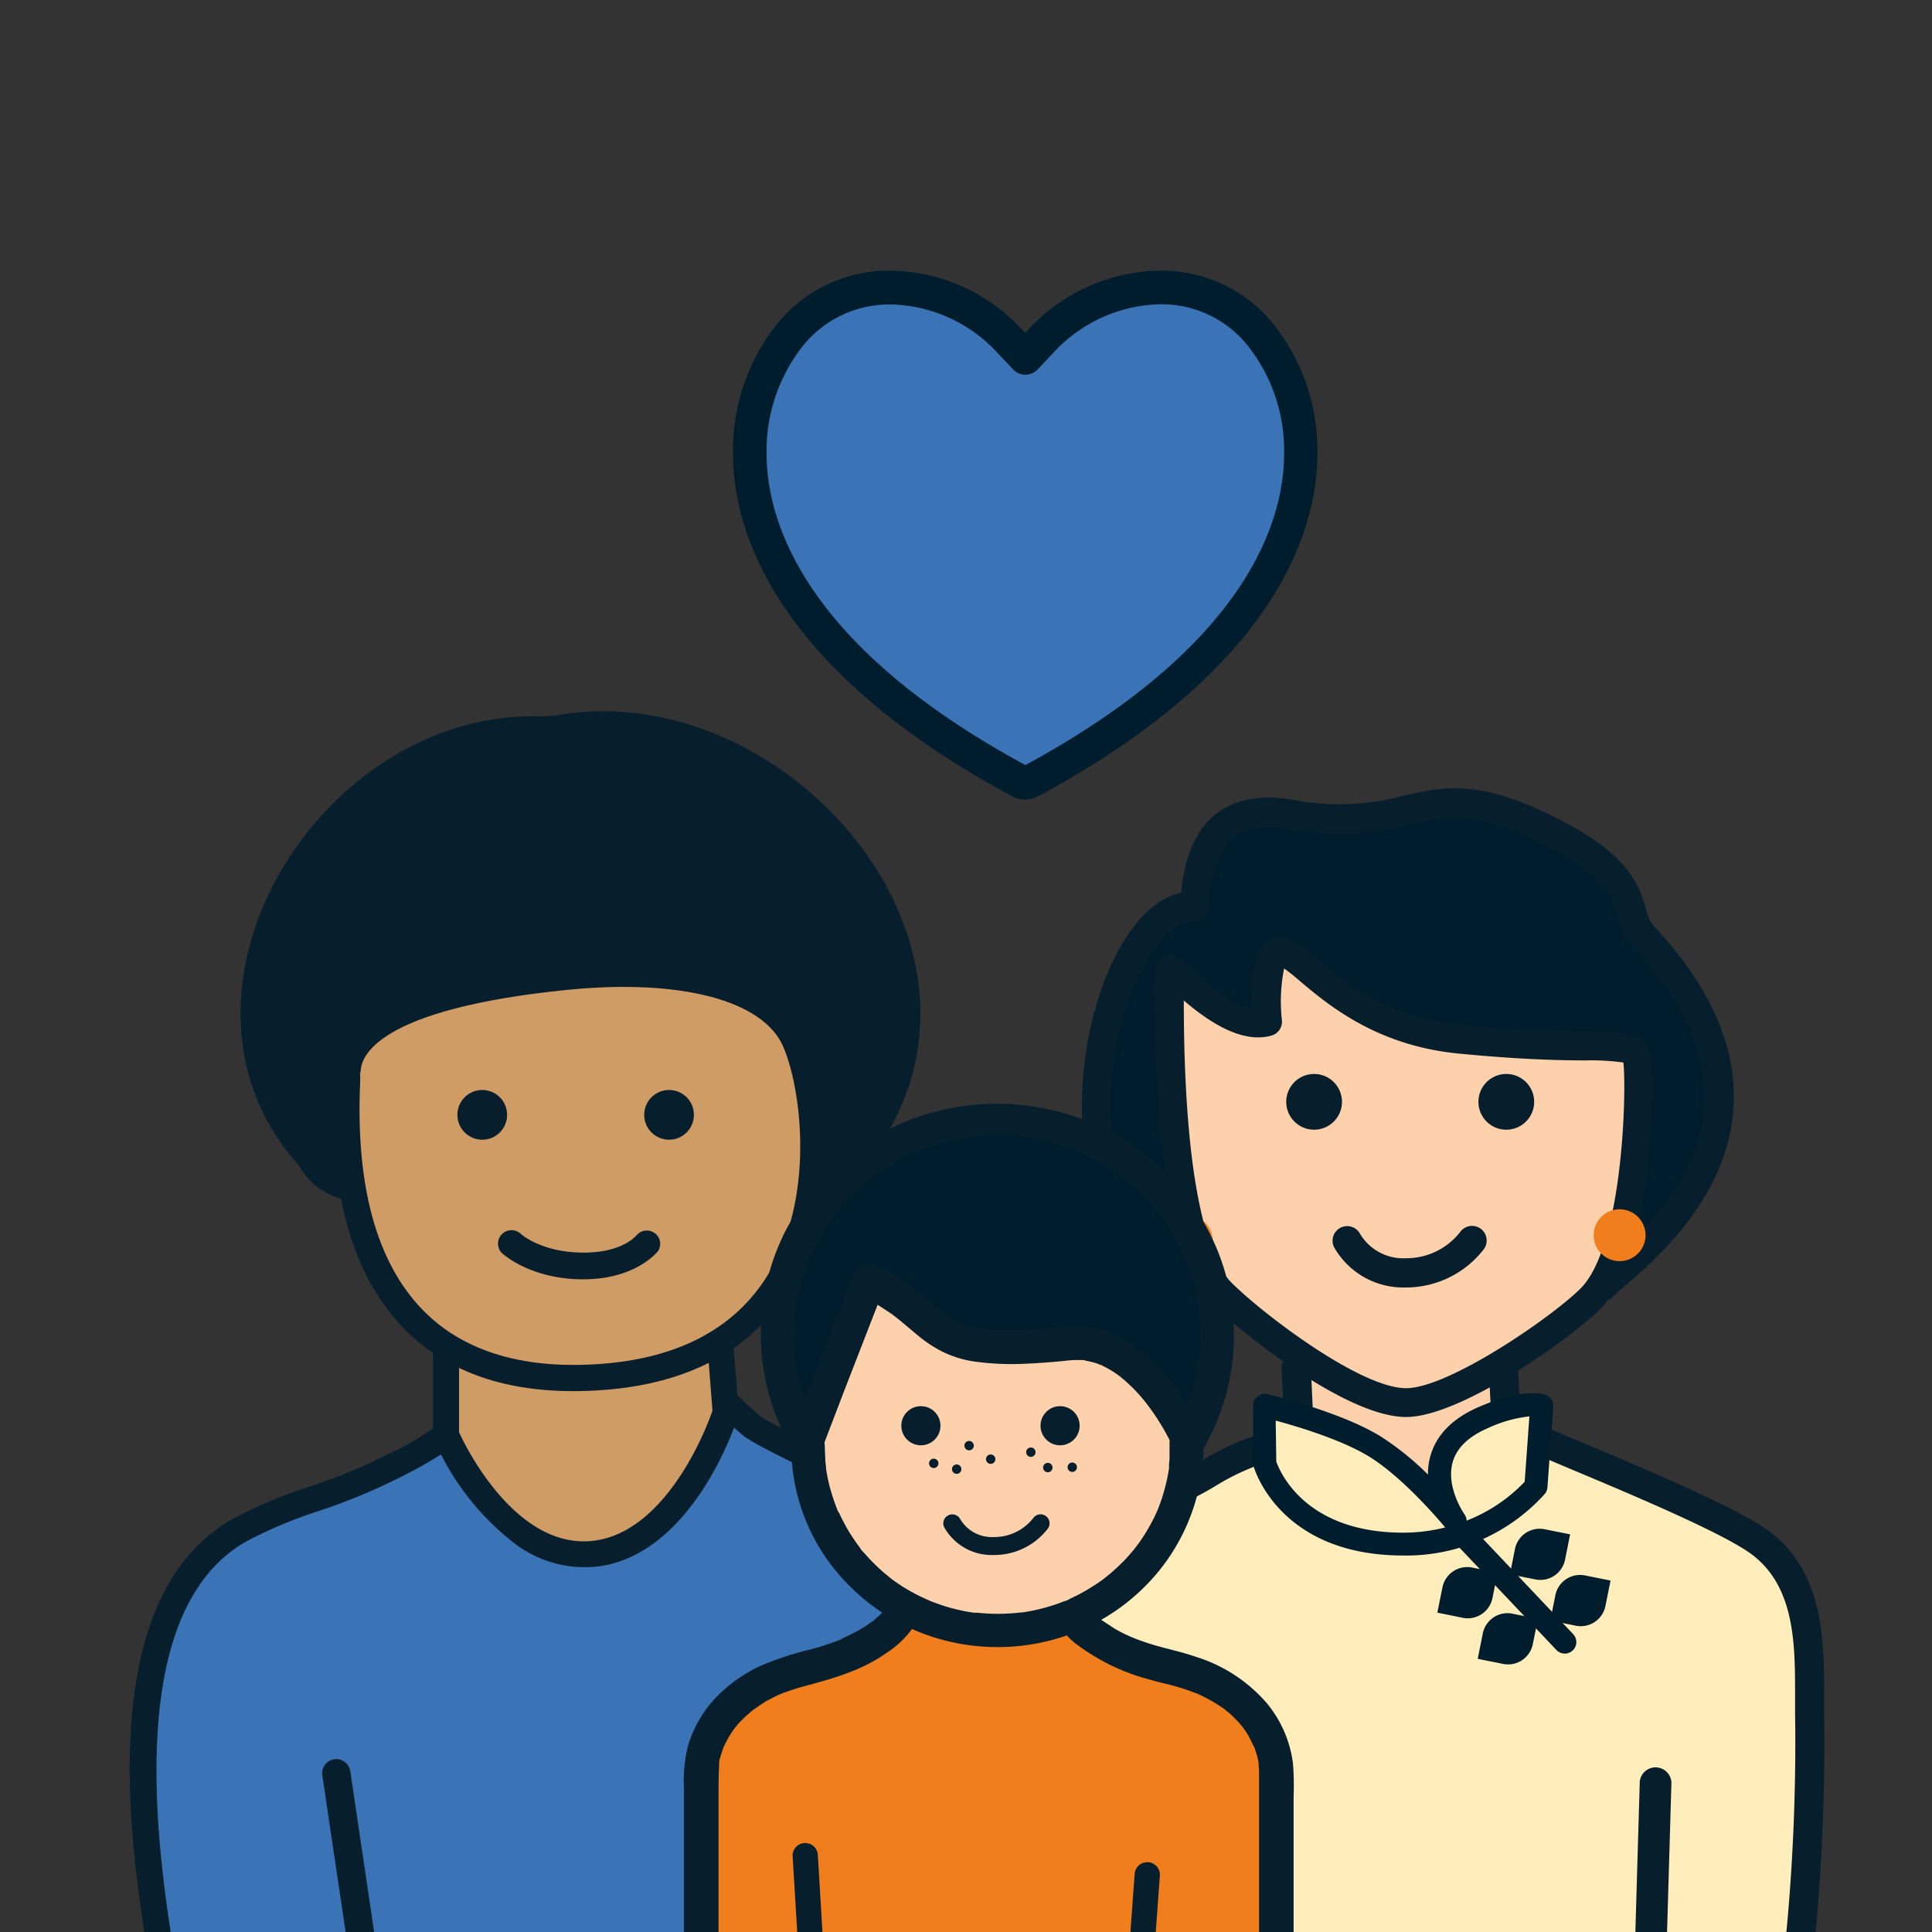 <svg xmlns="http://www.w3.org/2000/svg" viewBox="0 0 230 230"><rect x="0" y="0" width="230" height="230" fill="#333333" stroke="none"/><defs><style>.cls-1{fill:#3b74b6;}.cls-2{fill:#001d2d;}.cls-3{fill:#fffaec;}.cls-4{fill:#d09c66;}.cls-5{fill:#071e2c;}.cls-6{fill:#fff;}.cls-7{fill:#fcd1ac;}.cls-8{fill:#ffeebc;}.cls-9{fill:#f07e1d;}</style></defs><g id="Layer_1" data-name="Layer 1"><path class="cls-1" d="M121.41,93a1.4,1.4,0,0,0,1.32,0c28-15.07,32.14-30.9,32.14-39a22.08,22.08,0,0,0-4.58-13.86,15.12,15.12,0,0,0-11.94-5.92A19.75,19.75,0,0,0,124,40.56l-1.89,2-1.89-2a19.75,19.75,0,0,0-14.39-6.32,15.16,15.16,0,0,0-12,5.92A22.14,22.14,0,0,0,89.26,54c0,8.1,4.18,23.93,32.15,39Z"/><path class="cls-2" d="M122.07,95.18a3.43,3.43,0,0,1-1.61-.4h0C91.58,79.22,87.26,62.56,87.26,54a24.21,24.21,0,0,1,5-15.12,17.11,17.11,0,0,1,13.51-6.66,21.67,21.67,0,0,1,15.83,6.94l.45.46.44-.46a21.72,21.72,0,0,1,15.84-6.94,17.09,17.09,0,0,1,13.5,6.66,24.15,24.15,0,0,1,5,15.12c0,8.55-4.31,25.2-33.19,40.76A3.43,3.43,0,0,1,122.07,95.18Zm.28-3.93Zm-16.56-55A13.18,13.18,0,0,0,95.4,41.41,20.13,20.13,0,0,0,91.26,54c0,7.63,4,22.56,30.81,37.08,26.79-14.52,30.8-29.45,30.8-37.08a20.11,20.11,0,0,0-4.14-12.61,13.15,13.15,0,0,0-10.38-5.17A17.75,17.75,0,0,0,125.4,42l-1.89,2a2,2,0,0,1-2.88,0l-1.89-2A17.78,17.78,0,0,0,105.79,36.24Z"/><polygon class="cls-3" points="183.99 192.34 154.05 200.08 153.49 170.05 182.99 170.05 183.99 192.34"/><polygon class="cls-4" points="52.81 176.33 53.45 156.64 85.85 156.64 85.85 176.33 74.42 192.85 52.81 176.33"/><path class="cls-1" d="M28.29,182.09c-4.9,3.07-13.5,15.15-11,30.46,1.56,9.75,2.54,22.24,2.54,22.24h95.93s7-25.16,3.83-36.77c-.91-3.38-1.8-10.41-6.73-15.93-3.45-3.85-19.41-11.16-24.5-12.86-1.84-.61-6.74,15.93-17.76,15.93-11.89,0-14.34-8.35-17.76-13.48C51.56,169.85,29.19,181.54,28.29,182.09Z"/><path class="cls-5" d="M102.37,139.49c-10.21,10.58-14.83-9.17-28.6-11.93-21.06,17.23-34,18.68-38.11,11.28-18.39-20.32,2.2-54.24,28.58-53.56a12.62,12.62,0,0,0,2.22-.16C94.69,80.36,123.3,114.85,102.37,139.49Z"/><path class="cls-4" d="M41.33,127.65c0,2.89-3.83,36.8,27.4,36.41,32.46-.41,29.62-31.61,25.83-40.14-2.77-6.26-13-9-27-7.62C44.36,118.6,41.29,124.59,41.33,127.65Z"/><path class="cls-5" d="M68.2,165.61c-8.56,0-15.35-2.53-20.19-7.53-6.1-6.31-8.88-16.23-8.27-29.49,0-.43,0-.74,0-.92h0C39.72,123,44.46,117,67.37,114.75c15.11-1.5,25.54,1.61,28.61,8.54,2.23,5,4.76,19.66-2.2,30.51-4.94,7.69-13.36,11.66-25,11.81Zm-25.32-38c0,.22,0,.59,0,1.1-.57,12.37,1.92,21.52,7.4,27.19,4.32,4.47,10.56,6.68,18.47,6.59,10.57-.14,18.12-3.63,22.46-10.39,5.93-9.25,4.22-22.52,2-27.57-2.42-5.46-12.19-8-25.48-6.71-23.09,2.3-24.82,8.08-24.79,9.79Z"/><path class="cls-5" d="M19.46,236a1.55,1.55,0,0,1-1.53-1.3l-.15-.91c-2.16-13.25-7.22-44.27,10.73-53.4A56.34,56.34,0,0,1,36.8,177a68.23,68.23,0,0,0,9.48-3.93,28.25,28.25,0,0,0,5.74-3.4,1.57,1.57,0,0,1,1.59-.34,1.55,1.55,0,0,1,1,1.08c.23.56,6.64,14.7,16.6,12.93,8.64-1.52,13.44-14.4,13.91-16.41a1.55,1.55,0,0,1,2.62-.87c.63.62,1.5,1.42,2.66,2.45,1.35,1.15,15.3,7.58,18,8.63,21.64,8.52,11.3,50,8.5,57.27a1.55,1.55,0,1,1-2.89-1.11c2.22-5.77,12.51-45.69-6.75-53.28-1.62-.64-17-7.53-18.87-9.19l-1-.87c-1.87,4.95-6.91,14.9-15.62,16.44A13.75,13.75,0,0,1,61,183.54a31.3,31.3,0,0,1-8.5-10.39,51.78,51.78,0,0,1-4.79,2.68,70.6,70.6,0,0,1-9.86,4.08,55.48,55.48,0,0,0-7.9,3.26C14,191.28,19,221.81,20.84,233.31l.15.91A1.56,1.56,0,0,1,19.71,236Z"/><line class="cls-6" x1="85.78" y1="160.36" x2="86.41" y2="168.49"/><path class="cls-5" d="M86.41,170a1.54,1.54,0,0,1-1.54-1.43l-.64-8.13a1.55,1.55,0,0,1,3.09-.24l.64,8.13A1.55,1.55,0,0,1,86.54,170Z"/><path class="cls-5" d="M53.1,172.43a1.54,1.54,0,0,1-1.55-1.55v-9.95a1.55,1.55,0,1,1,3.1,0v9.95A1.55,1.55,0,0,1,53.1,172.43Z"/><path class="cls-5" d="M69.43,152.3h-.24c-6.13-.08-9.27-3-9.4-3.08A1.59,1.59,0,0,1,62,146.89c.12.11,2.48,2.17,7.28,2.23s6.43-2,6.5-2.06a1.6,1.6,0,0,1,2.23-.21,1.57,1.57,0,0,1,.24,2.2C78.1,149.18,75.55,152.3,69.43,152.3Z"/><circle class="cls-5" cx="57.41" cy="132.72" r="2.96"/><circle class="cls-5" cx="79.65" cy="132.72" r="2.96"/><polyline class="cls-1" points="40.04 211.07 43.6 235.1 91.89 235.1 97.19 208.12"/><path class="cls-5" d="M91.89,236.78H43.6a1.68,1.68,0,0,1-1.66-1.43l-3.57-24a1.68,1.68,0,0,1,3.33-.5l3.35,22.6H90.5l5-25.62a1.68,1.68,0,1,1,3.3.65l-5.3,27A1.68,1.68,0,0,1,91.89,236.78Z"/><rect class="cls-7" x="154.68" y="160.1" width="24.73" height="19.24"/><path class="cls-2" d="M190.75,153.23c.93-1.86,27.48-17.86,4.81-41.9-2.25-2.39.12-6.41-9.62-11.68-16.49-8.93-16.49,0-32.29-2.75-12.56-2.19-10.82,11-11.68,11-11,0-20.61,40.53,4.13,46.72"/><path class="cls-5" d="M146.1,156.35a1.65,1.65,0,0,1-.43-.06c-9.48-2.37-18.81-11.49-16.53-30,1.12-9.09,5.44-18.72,11.45-20v0c.27-2.24.83-6.9,4.34-9.52,2.26-1.68,5.3-2.2,9-1.55a29.36,29.36,0,0,0,13.11-.48c5.08-1.15,9.47-2.14,19.71,3.41,7.42,4,8.46,7.53,9.22,10.1a4.57,4.57,0,0,0,.84,1.91c6.73,7.14,9.95,14.37,9.57,21.48-.57,10.82-9.22,18.25-12.92,21.43-.51.43-1.08.92-1.26,1.12a1.74,1.74,0,0,1-3-1.71,7.92,7.92,0,0,1,2-2c3.36-2.89,11.23-9.64,11.72-19,.32-6.13-2.58-12.49-8.64-18.91a7.63,7.63,0,0,1-1.64-3.31c-.62-2.1-1.39-4.7-7.54-8-9.09-4.93-12.7-4.11-17.29-3.08a32.46,32.46,0,0,1-14.46.51c-2.75-.47-4.89-.17-6.35.92-2.32,1.73-2.74,5.25-3,7.14-.15,1.25-.35,3-2.08,3-3.44,0-8.14,7-9.38,17.12-1.31,10.64,1.66,23.1,13.93,26.17a1.74,1.74,0,0,1-.42,3.43ZM192.31,154Z"/><path class="cls-7" d="M150.91,121.63c-4.81,1.37-11.68-6.87-11.68-6.18,0,3.63-.69,31.6,6.18,38.47,3.7,3.7,15.8,13.05,22,13.05,5.79,0,18.48-8.86,22-12.36,6.18-6.19,5.9-27.64,5.49-28.86-.68-2.06-5.44-.47-21.29-2.06-13.74-1.37-19-11.08-21.3-10.3C150.22,114.07,150.91,121.63,150.91,121.63Z"/><path class="cls-5" d="M167.39,168.69c-7.33,0-20.2-10.57-23.19-13.56-4.62-4.61-6.87-17.65-6.7-38.76v-.92a1.79,1.79,0,0,1,1-1.61c1.12-.49,1.8.13,3,1.26,1.43,1.3,4.86,4.42,7.49,4.91-.16-3.64.28-7.46,2.66-8.25,1.7-.57,3.19.69,5.25,2.43,3.27,2.76,8.22,6.94,16.76,7.79,7,.71,11.88.78,15.09.83,4.59.07,6.9.11,7.66,2.4.49,1.45,1,23.67-5.91,30.61C187.39,159,174.06,168.69,167.39,168.69Zm-26.46-49.58c0,24.24,3.55,31.45,5.69,33.6,3.76,3.75,15.35,12.55,20.77,12.55,5.05,0,17.33-8.43,20.77-11.87,5.06-5.06,5.49-23.49,5.1-26.9a27.9,27.9,0,0,0-4.47-.25c-3.27,0-8.22-.13-15.38-.84-9.6-1-15.25-5.74-18.64-8.59a24.21,24.21,0,0,0-1.9-1.52,20,20,0,0,0-.26,6.18,1.71,1.71,0,0,1-1.23,1.81C147.73,124.32,143.65,121.43,140.93,119.11Z"/><path class="cls-8" d="M212.73,241.85c1.38-5.49,3-21.39,2.75-37.78-.11-6.78.69-15.8-6.18-20.61-5.79-4.06-27.39-12.29-28.17-13.05,0,.48,3.23,4.73-4.12,8.93-7,4-16.78,1.92-17.86,1.37-5.5-3.43-8.77-7.4-8.87-8.18a21.67,21.67,0,0,0-6.44,2.91c-5.3,3.21-14.59,6.46-18.35,10.77S120,205,120.42,214.38s2.32,26.79,2.32,26.79Z"/><path class="cls-5" d="M212.73,243.59h0l-90-.68a1.74,1.74,0,0,1-1.72-1.56c0-.17-1.9-17.58-2.33-26.89-.4-8.86,1.06-24.33,5.5-29.4,2.73-3.12,7.73-5.55,12.56-7.89,2.31-1.12,4.48-2.18,6.2-3.21,4.29-2.6,6.77-3.1,7-3.14a1.7,1.7,0,0,1,1.33.3,1.76,1.76,0,0,1,.66.95c.39.74,3.12,4,8,7.11,1.44.57,10.21,2,16.17-1.35,5-2.86,4-5.22,3.52-6.35a2.61,2.61,0,0,1-.28-1.12,1.74,1.74,0,0,1,2.8-1.33c.58.33,3.47,1.54,6.26,2.71,7.12,3,17.88,7.52,21.85,10.29,6.88,4.82,6.9,13.14,6.91,19.82,0,.75,0,1.48,0,2.19.25,15.7-1.26,32.07-2.8,38.23A1.73,1.73,0,0,1,212.73,243.59Zm-88.43-4.15,87,.66c1.24-6.21,2.64-20.92,2.4-36,0-.73,0-1.48,0-2.25,0-6.18,0-13.18-5.43-17-3.66-2.56-14.22-7-21.2-9.93l-3.56-1.5c-.13,3.43-3,5.85-5.67,7.4-7.64,4.36-18,2.19-19.51,1.41l-.13-.07a34.15,34.15,0,0,1-8.75-7.61,27.75,27.75,0,0,0-4.74,2.35c-1.85,1.12-4.1,2.21-6.48,3.37-4.31,2.09-9.2,4.46-11.46,7-3.2,3.65-5.09,17.24-4.64,27C122.51,221.89,123.84,235,124.3,239.44ZM152,172.29h0Zm30.35-3.13Z"/><line class="cls-6" x1="179.02" y1="163.62" x2="179.76" y2="178.65"/><path class="cls-5" d="M179.76,180.39a1.74,1.74,0,0,1-1.74-1.65l-.74-15a1.74,1.74,0,1,1,3.47-.17l.75,15a1.76,1.76,0,0,1-1.66,1.83Z"/><line class="cls-6" x1="154.34" y1="162.85" x2="155.03" y2="177.28"/><path class="cls-5" d="M155,179a1.74,1.74,0,0,1-1.74-1.66l-.69-14.43a1.74,1.74,0,0,1,3.48-.16l.68,14.42a1.73,1.73,0,0,1-1.65,1.82Z"/><path class="cls-5" d="M167.49,153.27h-.18a9.47,9.47,0,0,1-8.51-4.83,1.74,1.74,0,0,1,3.13-1.52,6,6,0,0,0,5.43,2.87h.13a8.13,8.13,0,0,0,6.33-3.11,1.74,1.74,0,0,1,2.85,2A11.71,11.71,0,0,1,167.49,153.27Z"/><circle class="cls-5" cx="156.44" cy="131.17" r="3.32"/><circle class="cls-5" cx="179.32" cy="131.17" r="3.32"/><line class="cls-6" x1="197.1" y1="212.15" x2="196.25" y2="241.17"/><path class="cls-5" d="M196.25,243.05h-.06a1.89,1.89,0,0,1-1.83-1.94l.85-29a1.89,1.89,0,0,1,3.77.11l-.85,29A1.89,1.89,0,0,1,196.25,243.05Z"/><line class="cls-6" x1="139.91" y1="210.77" x2="141.29" y2="239.79"/><path class="cls-5" d="M141.29,241.68a1.9,1.9,0,0,1-1.89-1.8l-1.37-29a1.88,1.88,0,0,1,1.79-2,1.9,1.9,0,0,1,2,1.79l1.37,29a1.89,1.89,0,0,1-1.79,2Z"/><path class="cls-2" d="M175.28,186.62a3,3,0,0,0-3.56,2.36l-.61,3,3,.61a3,3,0,0,0,3.57-2.37l.6-3Z"/><path class="cls-2" d="M183.92,182.06a3,3,0,0,0-3.57,2.36l-.6,3,3,.6a3,3,0,0,0,3.57-2.36l.6-3Z"/><path class="cls-2" d="M180.09,192.11a3,3,0,0,0-3.57,2.37l-.6,3,3,.6a3,3,0,0,0,3.56-2.36l.61-3Z"/><path class="cls-2" d="M188.73,187.56a3,3,0,0,0-3.57,2.36l-.6,3,3,.61a3,3,0,0,0,3.57-2.37l.6-3Z"/><circle class="cls-9" cx="141.29" cy="147.74" r="3.09"/><circle class="cls-9" cx="192.81" cy="147.05" r="3.09"/><path class="cls-8" d="M150.56,174.18v-6.87s8.39,2,13.05,4.81,9.62,8.93,9.62,8.93-5.95-8.34,3.44-12.36c4.81-2.06,6.87-1.38,6.87-1.38l-.69,9.62a20.93,20.93,0,0,1-15.8,6.87C153.31,183.8,150.56,174.18,150.56,174.18Z"/><path class="cls-2" d="M167.05,185.18c-14.61,0-17.69-10.18-17.81-10.62a1.58,1.58,0,0,1-.05-.38v-6.87a1.37,1.37,0,0,1,1.69-1.33c.35.08,8.65,2.07,13.45,5a33.8,33.8,0,0,1,5.67,4.57,7.49,7.49,0,0,1,.29-2.22c.71-2.54,2.67-4.52,5.84-5.87,5-2.16,7.41-1.56,7.84-1.42a1.38,1.38,0,0,1,.94,1.4l-.69,9.62a1.4,1.4,0,0,1-.29.76A22.19,22.19,0,0,1,167.05,185.18ZM151.94,174c.43,1.23,3.46,8.46,15.11,8.46a20.55,20.55,0,0,0,5-.62c-.68-.81-5.1-6.05-9.18-8.51-3.19-1.93-8.32-3.49-11-4.21Zm30.13-5.38a15.49,15.49,0,0,0-4.86,1.36c-2.36,1-3.79,2.38-4.27,4.08-.85,3,1.39,6.2,1.41,6.23a1.34,1.34,0,0,1,.25.74,19.26,19.26,0,0,0,6.91-4.63Zm-31.51,5.59h0Z"/><line class="cls-8" x1="173.92" y1="182.43" x2="186.29" y2="195.48"/><path class="cls-2" d="M186.29,196.86a1.39,1.39,0,0,1-1-.43l-12.37-13.06a1.38,1.38,0,0,1,2-1.89l12.36,13.06a1.37,1.37,0,0,1-.05,1.94A1.39,1.39,0,0,1,186.29,196.86Z"/><ellipse class="cls-7" cx="118" cy="172.06" rx="21.74" ry="22.67"/><path class="cls-5" d="M118.38,185.12h-.13a6.48,6.48,0,0,1-5.85-3.31,1.07,1.07,0,0,1,.5-1.42,1.08,1.08,0,0,1,1.43.49,4.38,4.38,0,0,0,4,2.1h.09a5.87,5.87,0,0,0,4.58-2.25,1.07,1.07,0,0,1,1.75,1.24A8.06,8.06,0,0,1,118.38,185.12Z"/><circle class="cls-5" cx="109.63" cy="169.73" r="2.33"/><circle class="cls-5" cx="126.2" cy="169.73" r="2.33"/><circle class="cls-5" cx="113.89" cy="174.9" r="0.56"/><circle class="cls-5" cx="111.16" cy="174.21" r="0.56"/><circle class="cls-5" cx="115.37" cy="172.1" r="0.56"/><circle class="cls-5" cx="117.94" cy="173.71" r="0.56"/><circle class="cls-5" cx="127.65" cy="174.67" r="0.56"/><circle class="cls-5" cx="122.72" cy="172.88" r="0.56"/><circle class="cls-5" cx="124.74" cy="174.71" r="0.56"/><path class="cls-9" d="M85.06,249.54c0-1.14-3.43-29.74-2.29-36.61s4.58-11.44,10.3-12.58,14.87-8,14.87-8,6.86,2.29,10.3,2.29,8.85-.29,8.85-.29,9.45,2.58,15.17,4.86,10.29,5.72,10.29,20.6-1.14,26.31-1.14,26.31Z"/><path class="cls-2" d="M96.1,171.94a26,26,0,1,1,45.07,0S135.8,159.2,127,160.12c-17.46,1.83-13.6-2.27-23.62-7.72Z"/><path class="cls-5" d="M97.78,170.61a24.24,24.24,0,0,1-1.42-2.78l-.12-.29-.27-.7c-.18-.49-.34-1-.49-1.49a23.69,23.69,0,0,1-.7-3.11c0-.11,0-.23,0-.34.06.4,0,.1,0,0,0-.26-.06-.51-.08-.77-.05-.54-.09-1.09-.1-1.63a25.07,25.07,0,0,1,.07-2.74c0-.38.08-.76.12-1.14s-.08.51,0,.06a2.51,2.51,0,0,0,0-.27l.12-.65a23.67,23.67,0,0,1,1.35-4.66l.22-.54c.11-.27-.21.44,0,0l.11-.24c.17-.37.35-.74.54-1.1q.55-1.06,1.2-2.07.31-.48.66-1c.11-.15.22-.31.34-.46l.19-.26s.29-.35.09-.11l.25-.3.37-.44c.27-.31.55-.61.83-.9.55-.58,1.13-1.12,1.74-1.65l.89-.74.26-.2c.14-.1.11-.19-.1.07a2.55,2.55,0,0,1,.53-.38,26.73,26.73,0,0,1,4.18-2.42l.54-.24a1.37,1.37,0,0,1,.31-.13s-.45.18-.11.05.78-.31,1.18-.44c.78-.27,1.57-.51,2.37-.71s1.64-.36,2.47-.48a1.86,1.86,0,0,1,.34-.05s-.49.06-.13,0l.62-.06c.44-.05.88-.08,1.32-.1a24.86,24.86,0,0,1,2.59,0c.4,0,.79,0,1.18.08l.69.07c.11,0,.38.07-.13,0l.41.06a26.76,26.76,0,0,1,4.84,1.2l1.11.42c.22.08.1-.05-.11-.05a1.06,1.06,0,0,1,.25.11l.66.29c.73.34,1.45.72,2.15,1.12s1.37.84,2,1.31a2.08,2.08,0,0,1,.48.34s-.37-.28-.1-.07l.21.16c.34.27.67.54,1,.83.61.52,1.18,1.07,1.73,1.64.26.27.5.54.74.81s.29.33.42.49l.17.2c.13.15.34.25,0,0a4.18,4.18,0,0,1,.69.92q.34.48.66,1c.44.69.86,1.4,1.23,2.12q.27.53.51,1l.11.24c.15.31,0-.08,0-.11a2.89,2.89,0,0,1,.24.6,24.13,24.13,0,0,1,.81,2.35,22.77,22.77,0,0,1,.54,2.31l.12.65a2.51,2.51,0,0,0,0,.27c0,.36,0-.1,0-.12a1.94,1.94,0,0,1,.07.6c0,.24.05.49.07.74a25,25,0,0,1,.06,2.6c0,.52,0,1-.09,1.55,0,.25-.05.51-.08.76s-.07.49,0,.07c0,.17-.05.34-.07.5a26.84,26.84,0,0,1-.68,2.95c-.14.47-.3,1-.47,1.41-.08.24-.17.47-.26.7l-.15.38c-.16.4.13-.28-.06.14-.41.9-.86,1.77-1.36,2.63h3.45a26.67,26.67,0,0,0-2.82-4.85c-2.22-3.08-5-5.91-8.76-7.17a11.17,11.17,0,0,0-3-.55,30.19,30.19,0,0,0-3.68.25,47.47,47.47,0,0,1-6.64.17c-.39,0-.79-.06-1.19-.11-.17,0-.48-.11.17,0l-.27,0-.59-.1a12.3,12.3,0,0,1-1.8-.5l-.19-.08c-.3-.11.51.23.23.1l-.36-.17a6.17,6.17,0,0,1-.72-.38c-.22-.13-.43-.26-.63-.4l-.3-.22c-.43-.3.41.33,0,0-1-.82-2-1.7-3-2.51a33.89,33.89,0,0,0-5-3.3,2,2,0,0,0-2.94,1.16L99,158.41l-4,10.3-.91,2.36a2,2,0,0,0,1.4,2.4A2.08,2.08,0,0,0,98,172.11l2.47-6.46,4-10.3.9-2.36-2.94,1.17c.83.43,1.63.9,2.42,1.41l1,.65.44.31.21.16c.27.2-.44-.34-.06-.05.94.73,1.83,1.52,2.75,2.27a15.12,15.12,0,0,0,3,2,12.77,12.77,0,0,0,3.9,1.19,32.55,32.55,0,0,0,6.16.24c1.29-.06,2.59-.15,3.89-.27.59-.06,1.19-.14,1.78-.16h.67l.32,0c.18,0,.64.14,0,0,.42.1.84.16,1.25.28a5.8,5.8,0,0,1,.59.19l.3.11c-.61-.19-.15-.06,0,0a12.67,12.67,0,0,1,2.16,1.28c.33.23-.38-.3-.07-.06l.25.2.48.4q.51.45,1,.93c.29.29.57.6.84.9l.4.47.19.23c.32.4-.21-.28,0,0a28.59,28.59,0,0,1,3.47,5.69,2,2,0,0,0,1.72,1,2,2,0,0,0,1.73-1A26.92,26.92,0,0,0,145,149a28,28,0,0,0-14.16-14.94A29.08,29.08,0,0,0,109.19,133a28.17,28.17,0,0,0-15.65,13.48,27.09,27.09,0,0,0-.64,23.31,25.88,25.88,0,0,0,1.43,2.77,2,2,0,0,0,2.74.7A2,2,0,0,0,97.78,170.61Z"/><path class="cls-5" d="M139.23,171.59c0,.62,0,1.24,0,1.86q0,.41-.06.81c0,.15,0,.31,0,.46l0,.2c0,.28.06-.38,0-.11a23.83,23.83,0,0,1-.74,3.22c-.17.54-.36,1.08-.57,1.6l-.15.36c-.08.21.07-.17.07-.16a.65.65,0,0,1-.08.17c-.11.26-.23.52-.36.77a22.49,22.49,0,0,1-1.69,2.83l-.46.62c-.05.06-.31.39-.12.16s-.12.14-.17.2c-.35.42-.71.82-1.08,1.21a24.45,24.45,0,0,1-2.46,2.2c-.29.23.29-.21,0,0l-.32.23c-.23.16-.46.32-.7.47-.46.3-.92.58-1.4.85s-1,.53-1.53.77a2.31,2.31,0,0,1-.72.32l.17-.07-.19.07-.43.17a23.07,23.07,0,0,1-3.3.94l-.8.15-.4.06-.21,0c-.27,0,.4,0,.12,0-.57.06-1.15.12-1.72.14a22.39,22.39,0,0,1-3.57-.1l-.41,0,.19,0-.21,0-.87-.14c-.58-.11-1.15-.24-1.72-.39s-1.08-.31-1.6-.5c-.25-.08-.5-.18-.75-.27l-.19-.08c.27.13-.17-.07-.25-.11a22.54,22.54,0,0,1-3-1.56c-.46-.29-.91-.6-1.35-.92s.28.22,0,0l-.3-.24-.7-.58a22.5,22.5,0,0,1-2.29-2.29c-.13-.15-.43-.4-.49-.6l.11.15-.12-.16-.27-.36c-.33-.45-.64-.92-.94-1.39s-.55-.93-.8-1.41c-.12-.23-.24-.46-.35-.69l-.17-.36a.89.89,0,0,0-.08-.17c-.11-.24.15.35,0,.1a25.49,25.49,0,0,1-1.06-3.16c-.13-.54-.25-1.08-.34-1.63l-.06-.39c0-.23,0,.18,0,.18a2.48,2.48,0,0,0,0-.27l-.09-.87c0-.57-.06-1.14-.06-1.7a2,2,0,0,0-4,0,23.48,23.48,0,0,0,4.5,13.78,24.92,24.92,0,0,0,11.86,8.75,25.19,25.19,0,0,0,15.1.41,24.5,24.5,0,0,0,12.11-7.85,23.84,23.84,0,0,0,5.48-13.73c.05-.64.05-1.28,0-1.92a2,2,0,0,0-4,0Z"/><path class="cls-5" d="M154,243.74V213.89a32.72,32.72,0,0,0-.08-4,14,14,0,0,0-3.16-7.19,18.36,18.36,0,0,0-8.45-5.48c-2-.69-4.1-1.06-6.1-1.76-.41-.14-.81-.29-1.2-.44l-.33-.14c-.26-.1.36.17.11.05l-.65-.29c-.62-.29-1.23-.6-1.82-1s-.91-.58-1.35-.9c-.25-.18.45.37.12.09l-.25-.2c-.15-.13-.3-.26-.44-.4s-.4-.41-.59-.63.38.54.12.15a1,1,0,0,1-.11-.17.6.6,0,0,1-.09-.15,2.08,2.08,0,0,0-2.82-.74,2.11,2.11,0,0,0-.74,2.82,7.27,7.27,0,0,0,2.12,2.33,25,25,0,0,0,8.65,4.13c1.05.31,2.12.53,3.17.83.47.14.94.29,1.4.45l.59.22.28.11c.44.17-.32-.15.06,0a20.7,20.7,0,0,1,2.24,1.17c.33.21.65.42,1,.65l.21.15c.28.21-.11-.07-.13-.09a3.54,3.54,0,0,0,.47.38,14.18,14.18,0,0,1,1.45,1.45l.3.37c.18.21-.32-.44-.09-.12l.12.16c.18.25.35.5.51.76.3.5.51,1,.79,1.53-.34-.6-.09-.21,0,0s.09.25.14.37.15.49.22.74.11.47.16.71,0,.21,0,.32c.09.46,0-.56,0-.1a10.51,10.51,0,0,1,.06,1.12v22.67c0,3.22-.05,6.45,0,9.67v.16a2.07,2.07,0,0,0,4.13,0Z"/><path class="cls-5" d="M105.72,191a3.42,3.42,0,0,1-.37.61c0,.06-.08.1-.12.15.42-.63.31-.38.18-.23l-.35.41a12.2,12.2,0,0,1-.91.85,2.43,2.43,0,0,1-.25.2c-.38.32.39-.27,0,0s-.49.35-.74.52a16.81,16.81,0,0,1-1.75,1c-.35.18-.71.35-1.06.51-.08,0-.18.09-.26.11.43-.11.23-.1.1,0l-.76.3c-.94.35-1.9.65-2.87.91a37.37,37.37,0,0,0-6.08,2,17.94,17.94,0,0,0-4.26,2.8,14.25,14.25,0,0,0-4.35,6.81,17.37,17.37,0,0,0-.45,4.77v21.1c0,3.26,0,6.53,0,9.78v.16a2.06,2.06,0,0,0,4.12,0V213.89c0-1.31,0-2.62.08-3.92-.07.86,0,0,0-.22s.11-.49.18-.72.15-.5.24-.74l.12-.34c.17-.46-.21.44,0,0a14.08,14.08,0,0,1,.83-1.53c.17-.26.34-.51.52-.75s-.31.38,0,0l.35-.42a14.38,14.38,0,0,1,1.49-1.43l.23-.2c.21-.19-.42.32-.07.06l.4-.29c.34-.24.69-.47,1-.68s.68-.39,1-.56l.58-.29.27-.12.21-.09-.15.06a26.88,26.88,0,0,1,2.75-.92c3.46-.93,7-1.89,9.94-4a11.26,11.26,0,0,0,3.51-3.53l.09-.16a2.31,2.31,0,0,0,.2-1.59,2.13,2.13,0,0,0-.94-1.24,2.11,2.11,0,0,0-2.83.75Z"/><line class="cls-6" x1="95.85" y1="220.9" x2="97.52" y2="248.25"/><path class="cls-5" d="M97.51,249.74a1.48,1.48,0,0,1-1.48-1.4L94.36,221a1.49,1.49,0,0,1,3-.18L99,248.16a1.49,1.49,0,0,1-1.39,1.58Z"/><line class="cls-6" x1="136.59" y1="223.2" x2="134.57" y2="250.53"/><path class="cls-5" d="M134.57,252h-.11a1.49,1.49,0,0,1-1.38-1.59l2-27.33a1.49,1.49,0,0,1,3,.22l-2,27.33A1.49,1.49,0,0,1,134.57,252Z"/></g></svg>